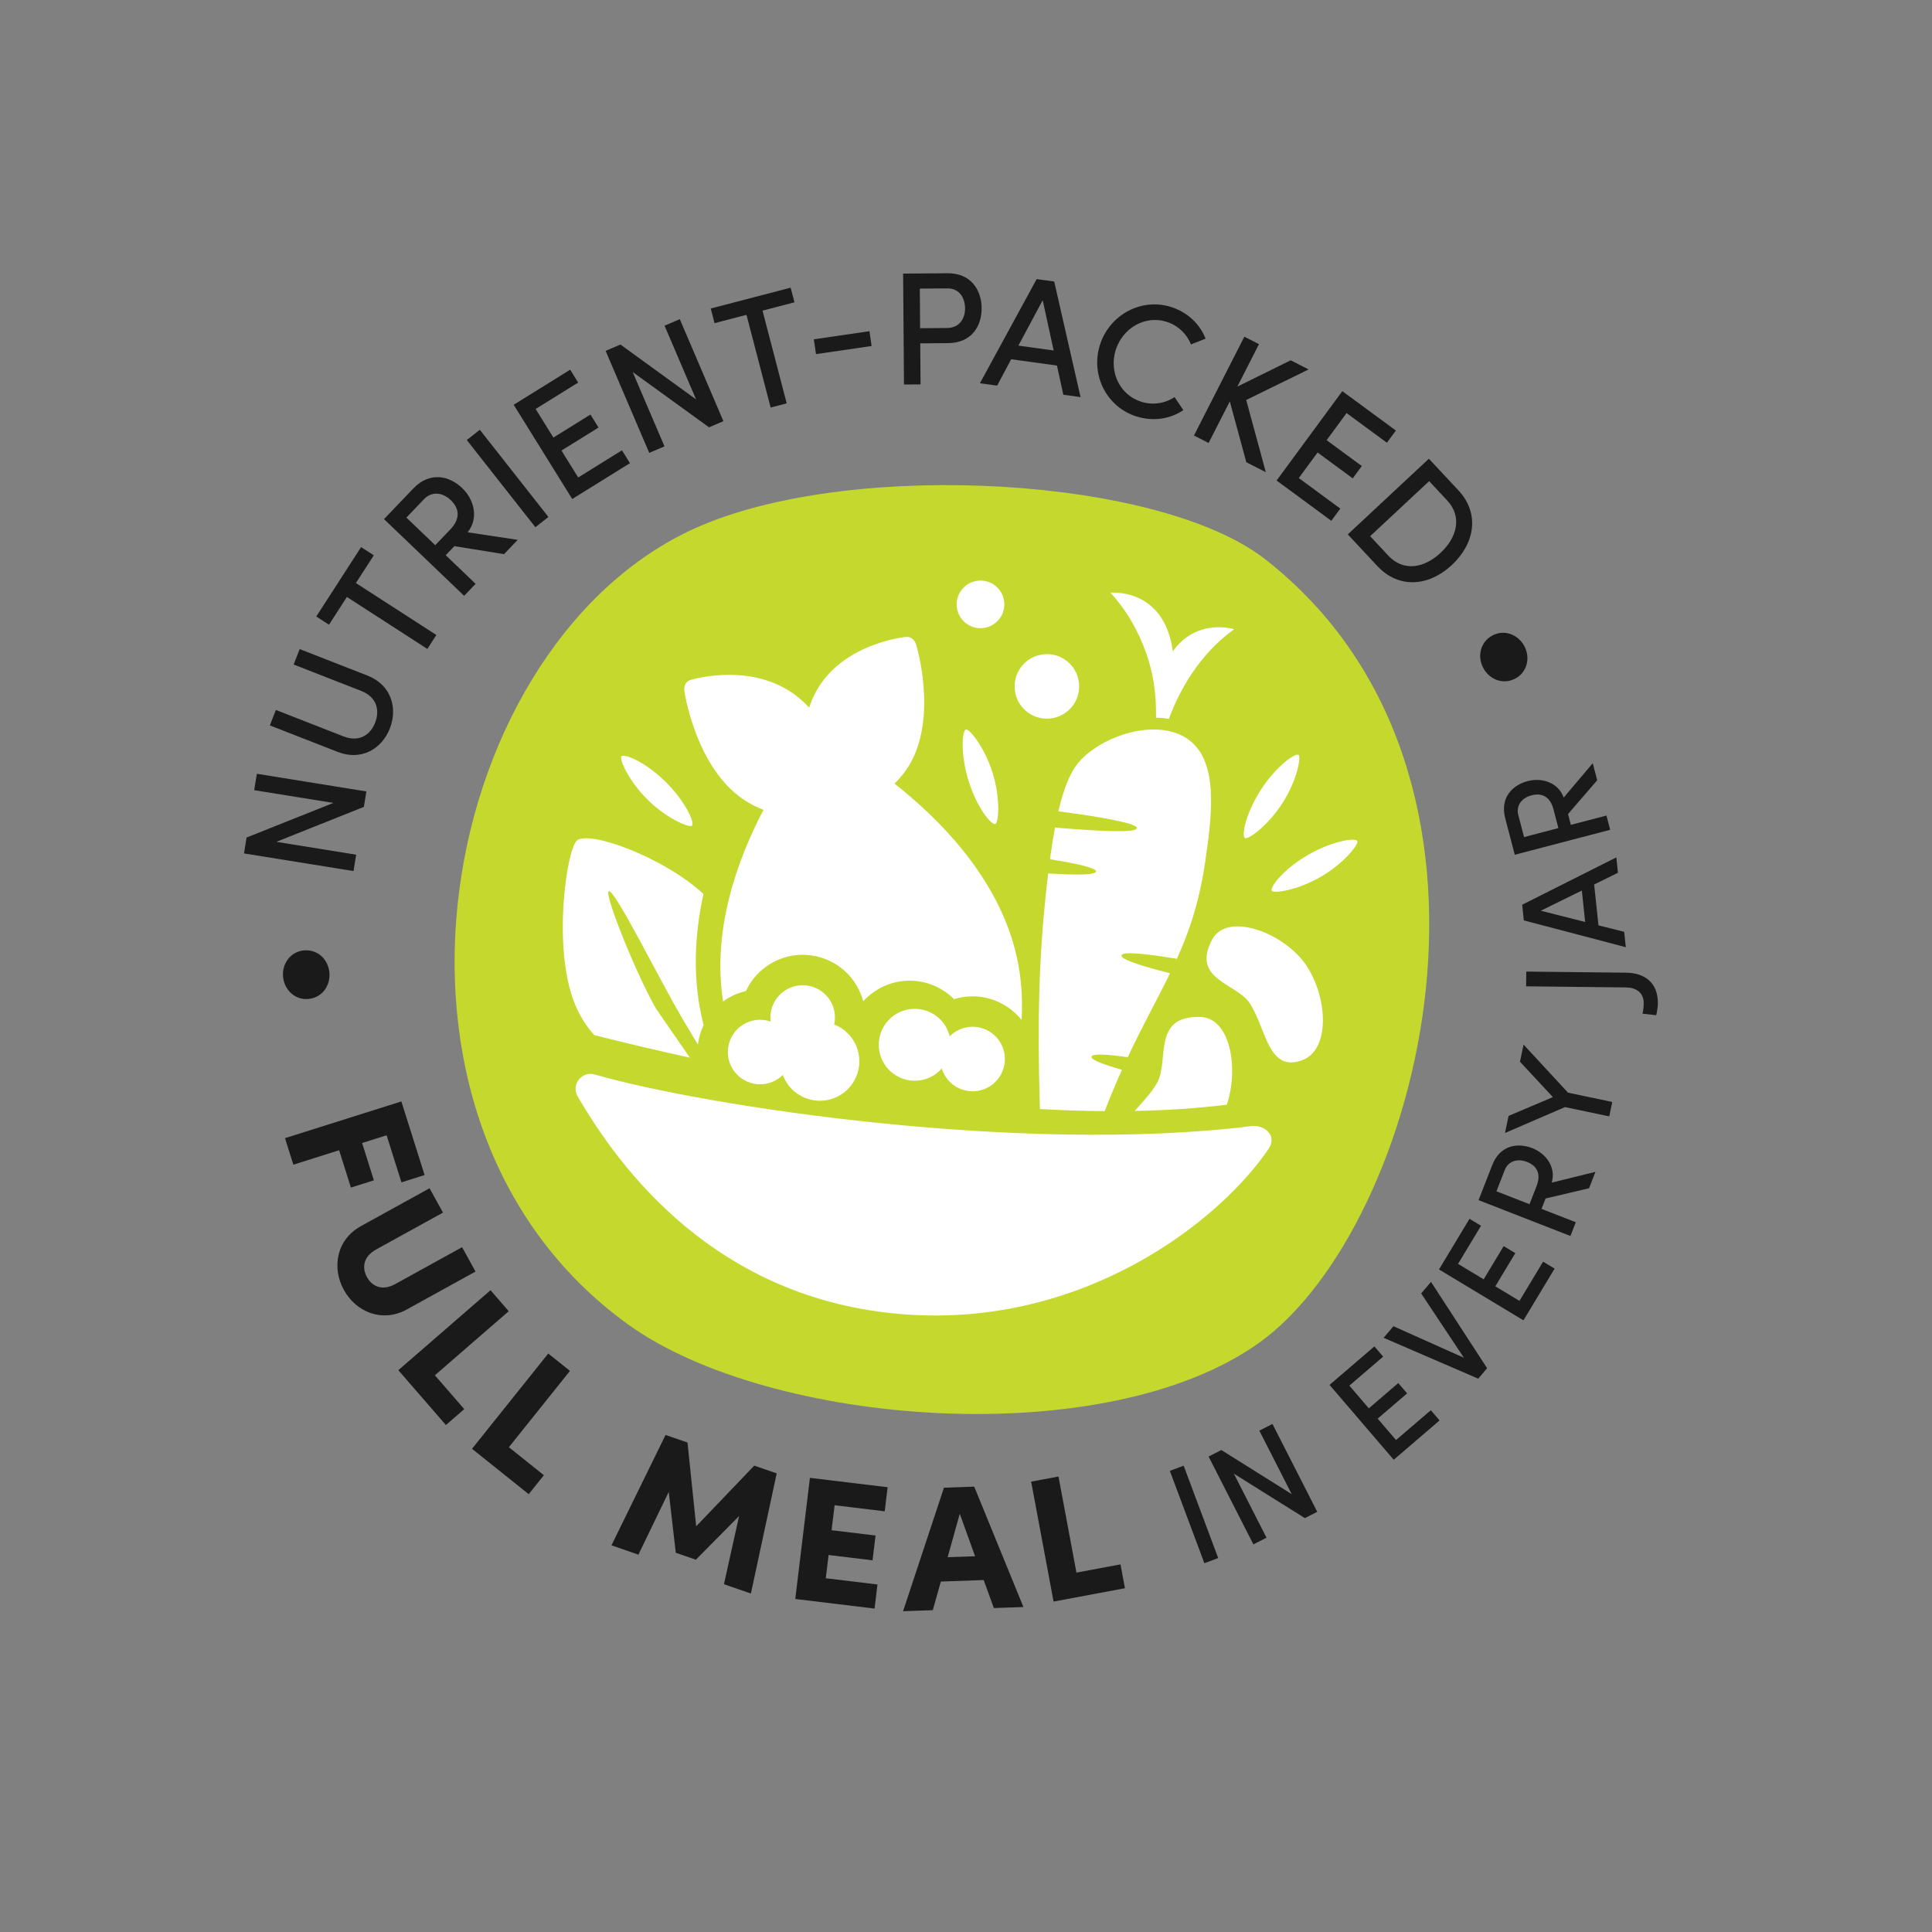 <svg viewBox="0 0 1080 1080" xmlns="http://www.w3.org/2000/svg"><rect x="0" y="0" width="1080" height="1080" fill="#808080" stroke="none"/><defs><style>.cls-1{fill:#c4d82e;}.cls-2{fill:#fff;}.cls-3{fill:#1a1a1a;}</style></defs><g id="BG_circles"><path d="M707.38,312.72c-58.74-46.03-227.83-55.87-314.99-19.11-147.38,62.16-200.49,332.04-41.2,446.82,78.87,56.83,266.8,71.89,352.91,10.02,89.6-64.39,157.25-317.07,3.28-437.74Z" class="cls-1"></path></g><g id="Icons"><path d="M646.24,399.1c0,.71,0,1.42,0,2.13,2.46-.02,4.85.2,7.13.69,5.69-15.27,16.56-35.88,36.54-50.18,0,0-20.71-6.61-34.31,12.33-4.86-35.88-34.83-32.71-34.83-32.71,9.7,10.49,15.95,22.45,19.98,33.79,3.86,10.89,5.55,22.41,5.48,33.96Z" class="cls-2"></path><path d="M677.59,525.23c-11.89,22.46,13.63,24.32,20.98,35.54,9.33,14.23,10.15,38.39,28.82,32.1,16.86-5.68,14.7-36.35,2.3-53.98-12.4-17.63-43.77-29.38-52.09-13.66Z" class="cls-2"></path><path d="M758.76,470.14c-1.18-2.04-14.27.07-27.5,7.72-13.23,7.65-21.1,17.43-20.41,19.98,1.05,1.82,14.27-.07,27.5-7.72,13.23-7.65,21.33-18.39,20.41-19.98Z" class="cls-2"></path><path d="M716.8,449.09c8.31-12.83,10.64-26.08,9.1-27.08-1.98-1.28-12.68,6.55-20.99,19.38-8.31,12.83-10.87,25.11-9.1,27.08,1.76,1.14,12.68-6.55,20.99-19.38Z" class="cls-2"></path><path d="M386.84,461.57c1.66-1.68-3.84-13.74-14.72-24.48-10.88-10.73-22.39-15.73-24.67-14.39-1.47,1.49,3.84,13.74,14.72,24.48,10.88,10.73,23.38,15.7,24.67,14.39Z" class="cls-2"></path><path d="M540,407.79c-2.26.69-3.12,13.92,1.37,28.53,4.5,14.61,12.27,24.46,14.91,24.36,2.01-.62,3.12-13.92-1.37-28.53-4.5-14.61-13.16-24.9-14.91-24.36Z" class="cls-2"></path><path d="M573.2,397.15c3.59,3.21,8.22,4.83,13.03,4.56,4.81-.27,9.23-2.4,12.44-5.99,6.63-7.41,5.99-18.84-1.43-25.47-.6-.53-1.22-1.02-1.87-1.46-3.26-2.23-7.15-3.32-11.16-3.1-4.81.27-9.23,2.4-12.44,5.99-3.21,3.59-4.83,8.22-4.56,13.03.27,4.81,2.4,9.23,5.99,12.44Z" class="cls-2"></path><path d="M539.23,347.78c5.47,4.89,13.9,4.42,18.8-1.05,2.37-2.65,3.57-6.07,3.37-9.62-.2-3.55-1.77-6.81-4.42-9.18-.44-.39-.89-.75-1.37-1.07-5.43-3.71-12.93-2.91-17.43,2.12-2.37,2.65-3.57,6.07-3.37,9.62.2,3.55,1.77,6.81,4.42,9.18Z" class="cls-2"></path><path d="M635.56,462.88c-.23,2.83-19.93,1.88-45.81-.27-.97,5.18-1.91,11.05-2.82,17.73,15.26,2.42,25.71,4.83,25.77,6.77-.17,2.08-10.86,2.12-26.78,1.14-.43,3.56-.85,7.31-1.27,11.28-3.82,36.52-4.81,70.5-3.41,117.48.03.99.06,1.97.09,2.95,12.17.68,24.27,1.08,36.2,1.17,3.26-8.43,6.49-16.08,9.65-23.12-10.39-2.92-17.17-5.52-17.04-7.23.32-1.92,8.28-1.49,20.28.2,8.64-18.4,16.73-32.7,23.67-46.93-15.91-3.97-27.37-7.69-27.21-9.92.41-2.45,13.22-1.07,31.01,1.85,7.08-15.69,12.66-32.21,15.92-54.86,3.66-25.37,7.56-55.07-9.23-67.54-14.84-11.02-41.21-5.14-56.94,7.97-5.88,4.91-11.26,11.64-15.98,31.97,24.5,3.23,43.83,6.74,43.91,9.38Z" class="cls-2"></path><path d="M413.45,445.36c4.02,3.03,8.49,5.48,13.35,7.32-14.78,28.22-28.81,67.33-22.59,107.16,1.1-.8,2.24-1.56,3.45-2.24,1.31-.74,2.69-1.41,4.1-1.98,1.71-.69,3.46-1.24,5.24-1.66,3.09-6.64,8.04-12.04,14.43-15.65,1.33-.75,2.71-1.42,4.12-1.99,4.21-1.71,8.63-2.57,13.14-2.57,14.35,0,27.11,8.59,32.49,21.87.55,1.35,1,2.73,1.37,4.12,2.49-2.76,5.43-5.13,8.71-6.99.7-.39,1.42-.77,2.17-1.13,4.76-2.27,9.83-3.42,15.08-3.42,9.42,0,18.33,3.86,24.82,10.33,3.34-1.04,6.8-1.58,10.34-1.58,10.75,0,20.85,5.02,27.42,13.23.69-12.25-.2-24.04-2.69-35.2-.6-2.67-1.28-5.3-2.04-7.89-11.39-38.65-40.83-68.95-66.32-89.05,3.66-3.54,6.71-7.49,9.09-11.8,14.63-26.49,3.47-64.38,2.99-65.97-.81-2.69-3.19-4.49-5.62-4.24-1.45.15-35.58,3.85-50.21,30.34-1.56,2.83-2.89,5.9-3.97,9.2-2.4-2.6-4.92-4.9-7.56-6.89-24.7-18.63-57.5-8.97-58.88-8.55-2.33.71-3.74,3.25-3.33,6.03.24,1.65,6.21,40.57,30.9,59.2Z" class="cls-2"></path><path d="M646.65,605.65c-3.21,5.46-8.04,10.5-12.38,15.38,17.74-.34,35.03-1.45,51.56-3.5,6.75-20.56,1.95-48.59-14.94-49.05-27.32-.75-16.94,24.73-24.24,37.16Z" class="cls-2"></path><path d="M699.33,629.53c-128.01,15.82-304.54-10.91-366.86-28.88-7.25-2.09-13.36,5.73-9.56,12.24,23.08,39.63,76.97,114.05,182.99,121.87,99.56,7.34,175.66-51.65,203.38-92.74,4.58-6.79-1.82-13.49-9.95-12.49Z" class="cls-2"></path><path d="M535.93,575.73c-.39.18-.76.38-1.13.59-1.45.82-2.76,1.83-3.91,2.98-.32-1.33-.78-2.65-1.4-3.93-4.78-10-16.8-14.25-26.8-9.47-.43.21-.85.42-1.26.66-4.22,2.39-7.4,6.17-9.03,10.78-1.79,5.06-1.5,10.52.81,15.36,2.31,4.85,6.38,8.5,11.44,10.29,5.06,1.79,10.52,1.5,15.36-.81,2.54-1.21,4.71-2.9,6.45-4.9.26.85.57,1.69.96,2.5,2.08,4.35,5.72,7.63,10.26,9.23,4.54,1.61,9.44,1.35,13.79-.73,4.35-2.08,7.63-5.72,9.23-10.26,1.61-4.54,1.35-9.44-.73-13.79-4.29-8.97-15.08-12.79-24.05-8.5Z" class="cls-2"></path><path d="M418.14,571.38c-.74.3-1.44.64-2.12,1.02-7.76,4.39-11.26,13.99-7.82,22.47,1.81,4.46,5.25,7.96,9.69,9.83,4.44,1.88,9.34,1.91,13.8.1,2.28-.93,4.27-2.27,5.92-3.91.08.22.14.44.23.66,2.22,5.46,6.43,9.74,11.86,12.04,5.43,2.3,11.43,2.34,16.89.13,5.46-2.21,9.74-6.43,12.04-11.86,2.3-5.43,2.34-11.43.13-16.89-2.22-5.46-6.43-9.74-11.86-12.04-.2-.08-.4-.14-.6-.22.8-3.55.51-7.25-.88-10.7-3.74-9.22-14.28-13.68-23.49-9.94-.74.3-1.45.65-2.14,1.03-3.44,1.95-6.13,4.95-7.7,8.66-1.26,2.98-1.67,6.18-1.27,9.31-4.13-1.44-8.59-1.35-12.68.31Z" class="cls-2"></path><path d="M385.64,591.24c-6.41-9.31-18.56-26.81-18.89-27.38-11.12-19.3-29.03-63.87-26.5-65.66,3.15-1.73,28.14,49,41.24,71.26.3.51,5.55,9.3,8.66,14.51.46-3.79,1.53-7.48,3.17-10.92-6.45-24.94-5.16-50.15-.09-73.34-23.16-21.2-64.57-35.67-70.78-29.82-5.76,5.42-13.44,58.82-1.68,89.83,2.8,7.37,6.72,13.73,11.44,18.92,16.12,4.07,34.11,8.37,53.43,12.61Z" class="cls-2"></path></g><g id="Type"><path d="M172.39,558.43c-7.44.69-13.47-4.99-14.16-12.43-.68-7.35,4.22-14.04,11.66-14.72,7.62-.7,13.57,4.99,14.24,12.33.69,7.44-4.12,14.12-11.74,14.82Z" class="cls-3"></path><path d="M142.1,441.7l1.48-9.15,61.22,9.87-1.39,8.62-48.91,19.55,44.6,7.19-1.48,9.15-61.22-9.86,1.43-8.88,48.51-19.35-44.25-7.13Z" class="cls-3"></path><path d="M188.73,420.31l-37.89-14.81,3.38-8.63,37.8,14.78c8.8,3.44,15.04-.89,17.69-7.68,2.65-6.79,1.04-14.28-7.76-17.72l-37.8-14.78,3.38-8.63,37.89,14.81c13.24,5.18,17,18.05,12.52,29.53-4.49,11.48-15.95,18.31-29.2,13.13Z" class="cls-3"></path><path d="M201.85,305.83l7.11,4.59-10.01,15.5,44.98,29.05-5.03,7.79-44.98-29.05-10.01,15.5-7.11-4.59,25.05-38.78Z" class="cls-3"></path><path d="M281.73,309.78l-27.72-4.48-4.85,5.07,16.71,15.99-6.41,6.7-44.8-42.87,16.37-17.1c9.4-9.82,20.28-7,27.37-.22,6.44,6.16,9.47,16.53,3.03,24.69l27.97,4.22-7.65,8ZM227.18,289.34l16.12,15.43,8.4-8.78c5.91-6.18,5.02-11.89.27-16.43-4.68-4.48-10.74-4.92-14.91-.56l-9.89,10.34Z" class="cls-3"></path><path d="M299.28,294.72l-38.34-48.74,7.29-5.73,38.34,48.74-7.29,5.73Z" class="cls-3"></path><path d="M323.22,266.92l24.47-15.2,4.46,7.19-32.27,20.04-32.72-52.68,31.58-19.61,4.46,7.19-23.78,14.77,9.93,15.98,20.72-12.87,4.51,7.26-20.72,12.87,9.36,15.06Z" class="cls-3"></path><path d="M371.49,182.06l8.52-3.64,24.38,57.02-8.03,3.43-42.67-30.89,17.76,41.54-8.52,3.64-24.38-57.02,8.28-3.54,42.28,30.67-17.62-41.21Z" class="cls-3"></path><path d="M441.97,160.8l2.14,8.19-17.85,4.66,13.51,51.82-8.97,2.34-13.51-51.82-17.85,4.66-2.13-8.19,44.68-11.65Z" class="cls-3"></path><path d="M456.15,197.95l-1.21-8.28,31.08-4.53,1.21,8.28-31.08,4.53Z" class="cls-3"></path><path d="M529.69,152.75c13.32-.1,18.98,9.66,19.05,19.47.08,9.9-5.43,19.48-18.75,19.59l-15.57.12.18,22.95-9.27.07-.48-62.01,24.84-.19ZM529.39,183.35c7.2-.06,10.13-5.57,10.08-11.06-.04-5.49-2.97-11.14-9.9-11.08l-15.39.12.17,22.14,15.03-.12Z" class="cls-3"></path><path d="M594.41,220.65l-3.57-16.3-25.59-3.52-7.84,14.73-9.63-1.32,31.72-58.22,9.81,1.35,14.73,64.62-9.63-1.33ZM569.3,193.21l19.7,2.71-6.13-28.1-13.58,25.38Z" class="cls-3"></path><path d="M614.82,192.96c5.22-16.76,22.9-26.62,39.66-21.4,9.37,2.92,16.25,9.58,19.45,17.75l-8.16,3.21c-2.34-5.82-7.24-10.65-13.78-12.68-12.03-3.75-24.52,3.68-28.32,15.88-3.77,12.12,2.26,25.12,14.38,28.89,6.53,2.03,13.31.85,18.54-2.62l4.9,7.28c-7.28,4.9-16.72,6.48-26.09,3.56-16.76-5.22-25.8-23.12-20.58-39.87Z" class="cls-3"></path><path d="M707.6,263.95l-10.9-5.56-9.23-34.01-11.86,23.25-8.18-4.17,28.17-55.25,8.18,4.17-12.1,23.73,29.82-14.7,10.02,5.11-34.88,17.07,10.95,40.34Z" class="cls-3"></path><path d="M726.03,267.24l23.2,17.06-5.01,6.82-30.6-22.5,36.74-49.96,29.94,22.02-5.01,6.81-22.55-16.58-11.14,15.15,19.65,14.45-5.07,6.89-19.65-14.45-10.5,14.28Z" class="cls-3"></path><path d="M815.22,274.05c12.1,12.96,9.29,29.74-3.61,41.78-12.83,11.98-29.63,13.5-41.73.53l-16.46-17.63,45.34-42.31,16.46,17.64ZM776.06,310.59c8.47,9.08,20.01,7.06,29.22-1.54,9.21-8.6,12.22-20.15,3.75-29.23l-10.13-10.86-32.97,30.77,10.13,10.86Z" class="cls-3"></path><path d="M834.24,355.25c6.58-3.53,14.36-.65,17.88,5.94,3.49,6.5,1.58,14.57-5,18.1-6.74,3.61-14.44.69-17.92-5.81-3.53-6.58-1.7-14.61,5.04-18.22Z" class="cls-3"></path><path d="M224.42,660.96l-8.31-26.34-13.69,4.32,6.58,20.87-12.84,4.05-6.58-20.87-25.59,8.07-4.68-14.82,65.05-20.53,12.99,41.16-12.94,4.08Z" class="cls-3"></path><path d="M201.72,685.43l38.4-21.19,7.51,13.61-37.36,20.61c-7.54,4.16-7.86,10.55-5.13,15.5,2.68,4.85,8.26,8,15.8,3.84l37.37-20.61,7.51,13.61-38.41,21.19c-13.78,7.6-28.39,1.42-35.18-10.9-6.79-12.31-4.28-28.05,9.5-35.66Z" class="cls-3"></path><path d="M243.11,768.79l16.41,18.92-10.25,8.89-26.6-30.66,51.53-44.7,10.18,11.74-41.28,35.81Z" class="cls-3"></path><path d="M284.47,809.01l19.55,15.65-8.47,10.59-31.69-25.36,42.62-53.26,12.13,9.71-34.15,42.67Z" class="cls-3"></path><path d="M419.75,890.8l-15.06-5.21,8.47-38.13-24.16,24.43-11.23-3.88-3.94-34.04-16.96,35.09-15.06-5.21,30.24-61.71,12.26,4.24,4.86,46.83,32.47-33.92,12.54,4.34-14.43,67.18Z" class="cls-3"></path><path d="M461.62,882.25l28.89,3.49-1.63,13.46-44.32-5.36,8.19-67.72,43.44,5.25-1.63,13.46-28.01-3.39-1.69,13.96,24.57,2.97-1.67,13.86-24.57-2.97-1.57,12.97Z" class="cls-3"></path><path d="M555.58,898.91l-5.7-15.65-23.94.83-4.5,16.01-16.62.58,22.86-69.05,16.92-.59,27.5,67.3-16.52.57ZM529.73,870.49l15.34-.53-8.55-23.78-6.78,24.31Z" class="cls-3"></path><path d="M601.74,879.1l24.62-4.6,2.49,13.33-39.9,7.46-12.53-67.05,15.28-2.85,10.04,53.72Z" class="cls-3"></path><path d="M673.26,873.85l-19.31-51.63,7.72-2.89,19.31,51.63-7.72,2.89Z" class="cls-3"></path><path d="M703.97,799.74l7.34-3.74,25.04,49.11-6.91,3.53-39.7-24.84,18.25,35.78-7.34,3.74-25.04-49.11,7.13-3.63,39.34,24.66-18.1-35.5Z" class="cls-3"></path><path d="M780.41,804.98l19.43-16.66,4.89,5.71-25.63,21.98-35.88-41.84,25.08-21.51,4.89,5.71-18.89,16.2,10.88,12.69,16.46-14.11,4.95,5.77-16.46,14.11,10.26,11.96Z" class="cls-3"></path><path d="M794.45,723.04l5.48-6.47,31.37,48.26-4.96,5.86-52.88-22.85,5.48-6.47,39.38,17.62-23.87-35.94Z" class="cls-3"></path><path d="M849.39,727.21l13.21-21.93,6.44,3.88-17.42,28.92-47.21-28.45,17.05-28.3,6.44,3.88-12.84,21.31,14.32,8.63,11.19-18.57,6.51,3.92-11.19,18.57,13.5,8.13Z" class="cls-3"></path><path d="M888.29,664.24l-24.3,5.72-2.27,5.81,19.16,7.47-3,7.68-51.36-20.03,7.65-19.6c4.39-11.25,14.29-12.63,22.41-9.46,7.38,2.88,13.39,10.37,10.86,19.26l24.42-6.02-3.58,9.17ZM836.53,665.95l18.48,7.21,3.92-10.06c2.76-7.08.09-11.47-5.35-13.59-5.37-2.09-10.49-.4-12.44,4.59l-4.62,11.85Z" class="cls-3"></path><path d="M849.68,593.48l2-9.55,24.85,26.88,24.74,5.19-1.69,8.06-24.74-5.19-33.53,14.47,2-9.55,24.76-10.5-18.41-19.8Z" class="cls-3"></path><path d="M925.82,567.53l-7.67-.89c.5-1.35.7-4.95.7-5.59.07-6.48-4.54-9.01-9.98-9.07l-55.76-.62.09-8.24,55.76.62c9.76.11,17.95,4.92,17.81,17.4-.02,1.52-.45,4.32-.95,6.39Z" class="cls-3"></path><path d="M904.45,487.88l-13.31,6.55,2.41,22.84,14.38,3.63.91,8.59-57.01-14.98-.93-8.75,52.64-26.48.91,8.59ZM886.12,515.4l-1.86-17.58-22.95,11.27,24.8,6.31Z" class="cls-3"></path><path d="M892.85,436.16l-16.31,18.9,1.58,6.04,19.89-5.2,2.08,7.97-53.33,13.94-5.32-20.36c-3.06-11.69,4.15-18.61,12.58-20.82,7.66-2,16.93.54,20.1,9.21l16.23-19.21,2.49,9.52ZM851.96,467.93l19.19-5.02-2.73-10.45c-1.92-7.35-6.66-9.34-12.31-7.86-5.57,1.46-8.73,5.84-7.37,11.02l3.22,12.31Z" class="cls-3"></path></g></svg>